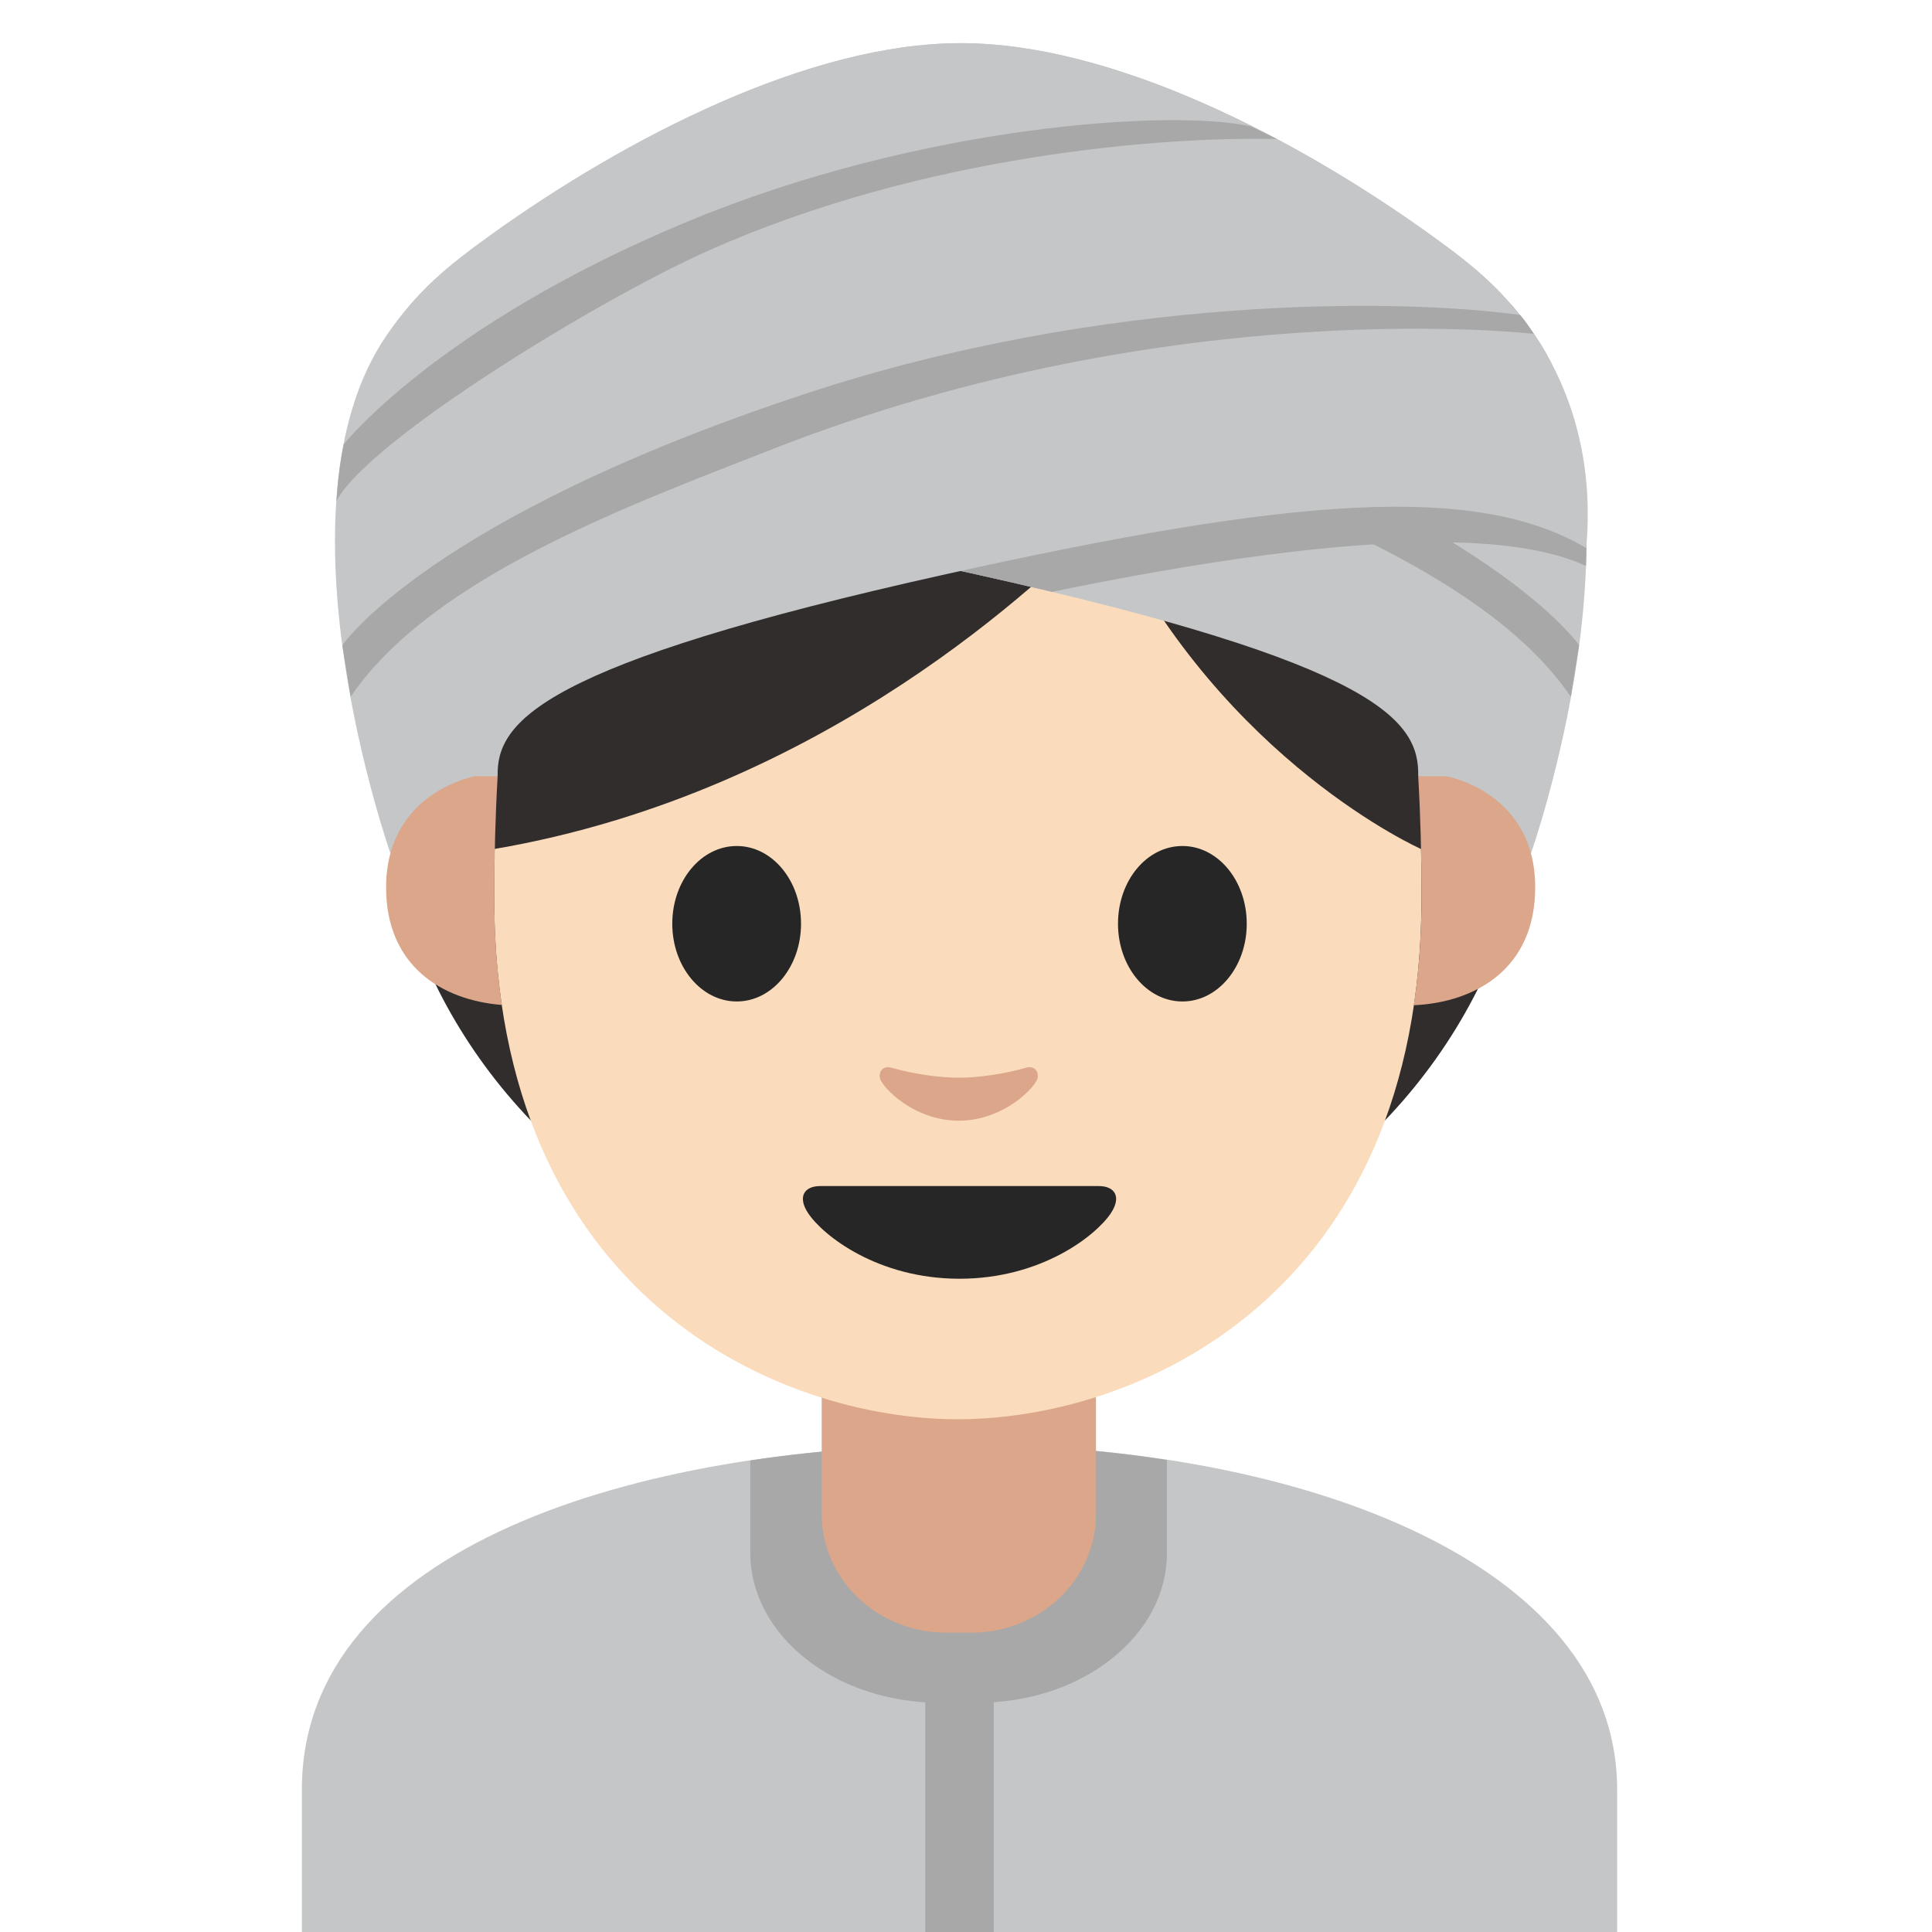 <?xml version="1.0" encoding="utf-8"?>
<!-- Generator: Adobe Illustrator 19.2.1, SVG Export Plug-In . SVG Version: 6.00 Build 0)  -->
<svg version="1.1" xmlns="http://www.w3.org/2000/svg" xmlns:xlink="http://www.w3.org/1999/xlink" x="0px" y="0px"
	 viewBox="0 0 128 128" style="enable-background:new 0 0 128 128;" xml:space="preserve">
<g id="Layer_2">
</g>
<g id="图层_1">
	<g id="XMLID_382_">
		<ellipse id="XMLID_383_" style="fill:#312D2D;" cx="63.46" cy="50.27" rx="38.08" ry="35.81"/>
	</g>
	<path id="XMLID_380_" style="fill:#C4C6C7;" d="M20,118.56v9.89h87.14v-9.89c0-15.17-21.39-22.87-43.24-22.84
		C42.19,95.75,20,102.5,20,118.56z"/>
	<path style="fill:#A8A8A8;" d="M62.26,112.81h2.51c6.93,0,12.54-4.44,12.54-9.91v-6.17c-4.32-0.68-8.86-1.02-13.42-1.01
		c-4.79,0.01-9.59,0.35-14.18,1.04v6.13C49.72,108.37,55.34,112.81,62.26,112.81z"/>
	<path id="XMLID_377_" style="fill:#DBA689;" d="M63.52,90.72h-9.08v9.59c0,4.34,3.7,7.86,8.26,7.86h1.65
		c4.56,0,8.26-3.52,8.26-7.86v-9.59H63.52z"/>
	<path id="XMLID_376_" style="fill:#FADCBC;" d="M63.46,14.04c-24.35,0-30.72,18.87-30.72,45.39c0,26.51,18.89,34.6,30.72,34.6
		c11.83,0,30.72-8.09,30.72-34.6C94.18,32.92,87.81,14.04,63.46,14.04z"/>
	<path id="XMLID_375_" style="fill:#262626;" d="M72.8,78.58c-1.29,0-9.23,0-9.23,0s-7.94,0-9.23,0c-1.06,0-1.51,0.71-0.81,1.78
		c0.98,1.49,4.61,4.36,10.04,4.36s9.06-2.87,10.04-4.36C74.31,79.29,73.86,78.58,72.8,78.58z"/>
	<g id="XMLID_372_">
		<path id="XMLID_374_" style="fill:#262626;" d="M53.07,61.2c0,2.84-1.9,5.15-4.26,5.15c-2.35,0-4.27-2.3-4.27-5.15
			c0-2.85,1.91-5.15,4.27-5.15C51.17,56.05,53.07,58.35,53.07,61.2"/>
		<path id="XMLID_373_" style="fill:#262626;" d="M74.07,61.2c0,2.84,1.9,5.15,4.27,5.15c2.35,0,4.26-2.3,4.26-5.15
			c0-2.85-1.91-5.15-4.26-5.15C75.97,56.05,74.07,58.35,74.07,61.2"/>
	</g>
	<path id="XMLID_371_" style="fill:#DBA689;" d="M67.98,70.74c-1.57,0.44-3.2,0.66-4.46,0.66c-1.26,0-2.89-0.22-4.46-0.66
		c-0.67-0.19-0.94,0.45-0.69,0.87c0.5,0.88,2.5,2.64,5.15,2.64c2.65,0,4.65-1.77,5.15-2.64C68.91,71.18,68.65,70.55,67.98,70.74z"/>
	<path id="XMLID_370_" style="fill:#312D2D;" d="M72.64,34.9c-3.23,3.11-17.77,17.58-39.9,21.35V26.59c0,0,8.03-18.95,30.95-18.95
		s30.48,19.43,30.48,19.43v29.19c0,0-13.03-5.76-20.57-21.17C73.43,34.71,72.94,34.61,72.64,34.9z"/>
	<rect x="61.3" y="110.5" style="fill:#A8A8A8;" width="4.54" height="17.95"/>
	<g id="XMLID_4_">
		<defs>
			<path id="SVGID_1_" d="M64.61,38.04c-22.96-5.1-37.23-6.41-41.74-1.87c-0.61-6.69,1.07-11.28,2.85-13.89
				c2.05-3.01,4-4.6,6.9-6.69C41.63,9.1,53.58,2.86,63.72,2.86c9.93,0,22.09,6.24,31.11,12.73c2.9,2.09,4.85,3.69,6.9,6.69
				c7.77,11.42-0.3,34.26-0.3,34.26s-3.79-3.77-7.47-5.11C94.04,47.8,91.49,44.01,64.61,38.04z"/>
		</defs>
		<use xlink:href="#SVGID_1_"  style="overflow:visible;fill:#C4C6C7;"/>
		<clipPath id="SVGID_2_">
			<use xlink:href="#SVGID_1_"  style="overflow:visible;"/>
		</clipPath>
		<path id="XMLID_5_" style="clip-path:url(#SVGID_2_);fill:#A8A8A8;" d="M64.88,40.24c22.96-5.1,37.8-5.86,42.31-1.31
			c0.61-6.69-1.5-11.83-3.27-14.45c-2.05-3.01-4-4.6-6.9-6.69C88,11.3,75.91,5.06,65.77,5.06c-9.93,0-22.09,6.24-31.11,12.73
			c-2.9,2.09-4.85,3.69-6.9,6.69c-7.77,11.42,0.3,34.26,0.3,34.26s0.78-3.39,4.46-4.73C32.44,50.38,38.01,46.2,64.88,40.24z"/>
		<path style="clip-path:url(#SVGID_2_);fill:#A8A8A8;" d="M104.62,42.75c0,0-5.7-8.44-30.77-16.69
			c-19.82-6.52-39.21-6.31-47.26-5.19c0,0-0.25,0.23-0.91,1.25c0,0,23.75-2.79,50.27,7.57c9.74,3.81,22.74,8.57,28.12,16.47
			L104.62,42.75z"/>
	</g>
	<g id="XMLID_2_">
		<path id="XMLID_3_" style="fill:#C4C6C7;" d="M62.68,38.04c22.96-5.1,35.12-6.05,42.41-1.73c0.61-6.69-1.6-11.42-3.37-14.03
			c-2.05-3.01-4-4.6-6.9-6.69C85.81,9.1,73.72,2.86,63.58,2.86c-9.93,0-22.09,6.24-31.11,12.73c-2.9,2.09-4.85,3.69-6.9,6.69
			c-7.77,11.42,0.3,34.26,0.3,34.26s3.42-3.77,7.1-5.11C32.88,47.8,35.81,44.01,62.68,38.04z"/>
		<path style="fill:#A8A8A8;" d="M22.68,42.75c0,0,5.7-8.44,30.77-16.69c19.82-6.52,39.21-6.31,47.26-5.19c0,0,0.25,0.23,0.91,1.25
			c0,0-23.75-2.79-50.27,7.57c-9.74,3.81-22.74,8.57-28.12,16.47L22.68,42.75z"/>
		<path style="fill:#A8A8A8;" d="M22.77,29.44c0,0,6.22-7.86,22.66-14.71C61.1,8.2,77.85,7.22,82.89,8.38l1.71,0.83
			c-7.45-0.17-23.28,1-37.61,7.37c-7.34,3.26-22.58,12.59-24.7,16.61C22.37,31.92,22.53,30.6,22.77,29.44z"/>
	</g>
	<path style="fill:#DBA689;" d="M95.82,51.43h-1.86c0.15,2.58,0.22,5.24,0.22,8c0,2.56-0.18,4.94-0.51,7.17
		c4.11-0.19,8.04-2.44,8.04-7.8C101.72,52.45,95.82,51.43,95.82,51.43z"/>
	<path style="fill:#DBA689;" d="M32.75,59.43c0-2.76,0.07-5.42,0.22-8h-1.49c0,0-5.9,1.02-5.9,7.37c0,5.19,3.7,7.47,7.67,7.78
		C32.92,64.36,32.75,61.98,32.75,59.43z"/>
</g>
</svg>
